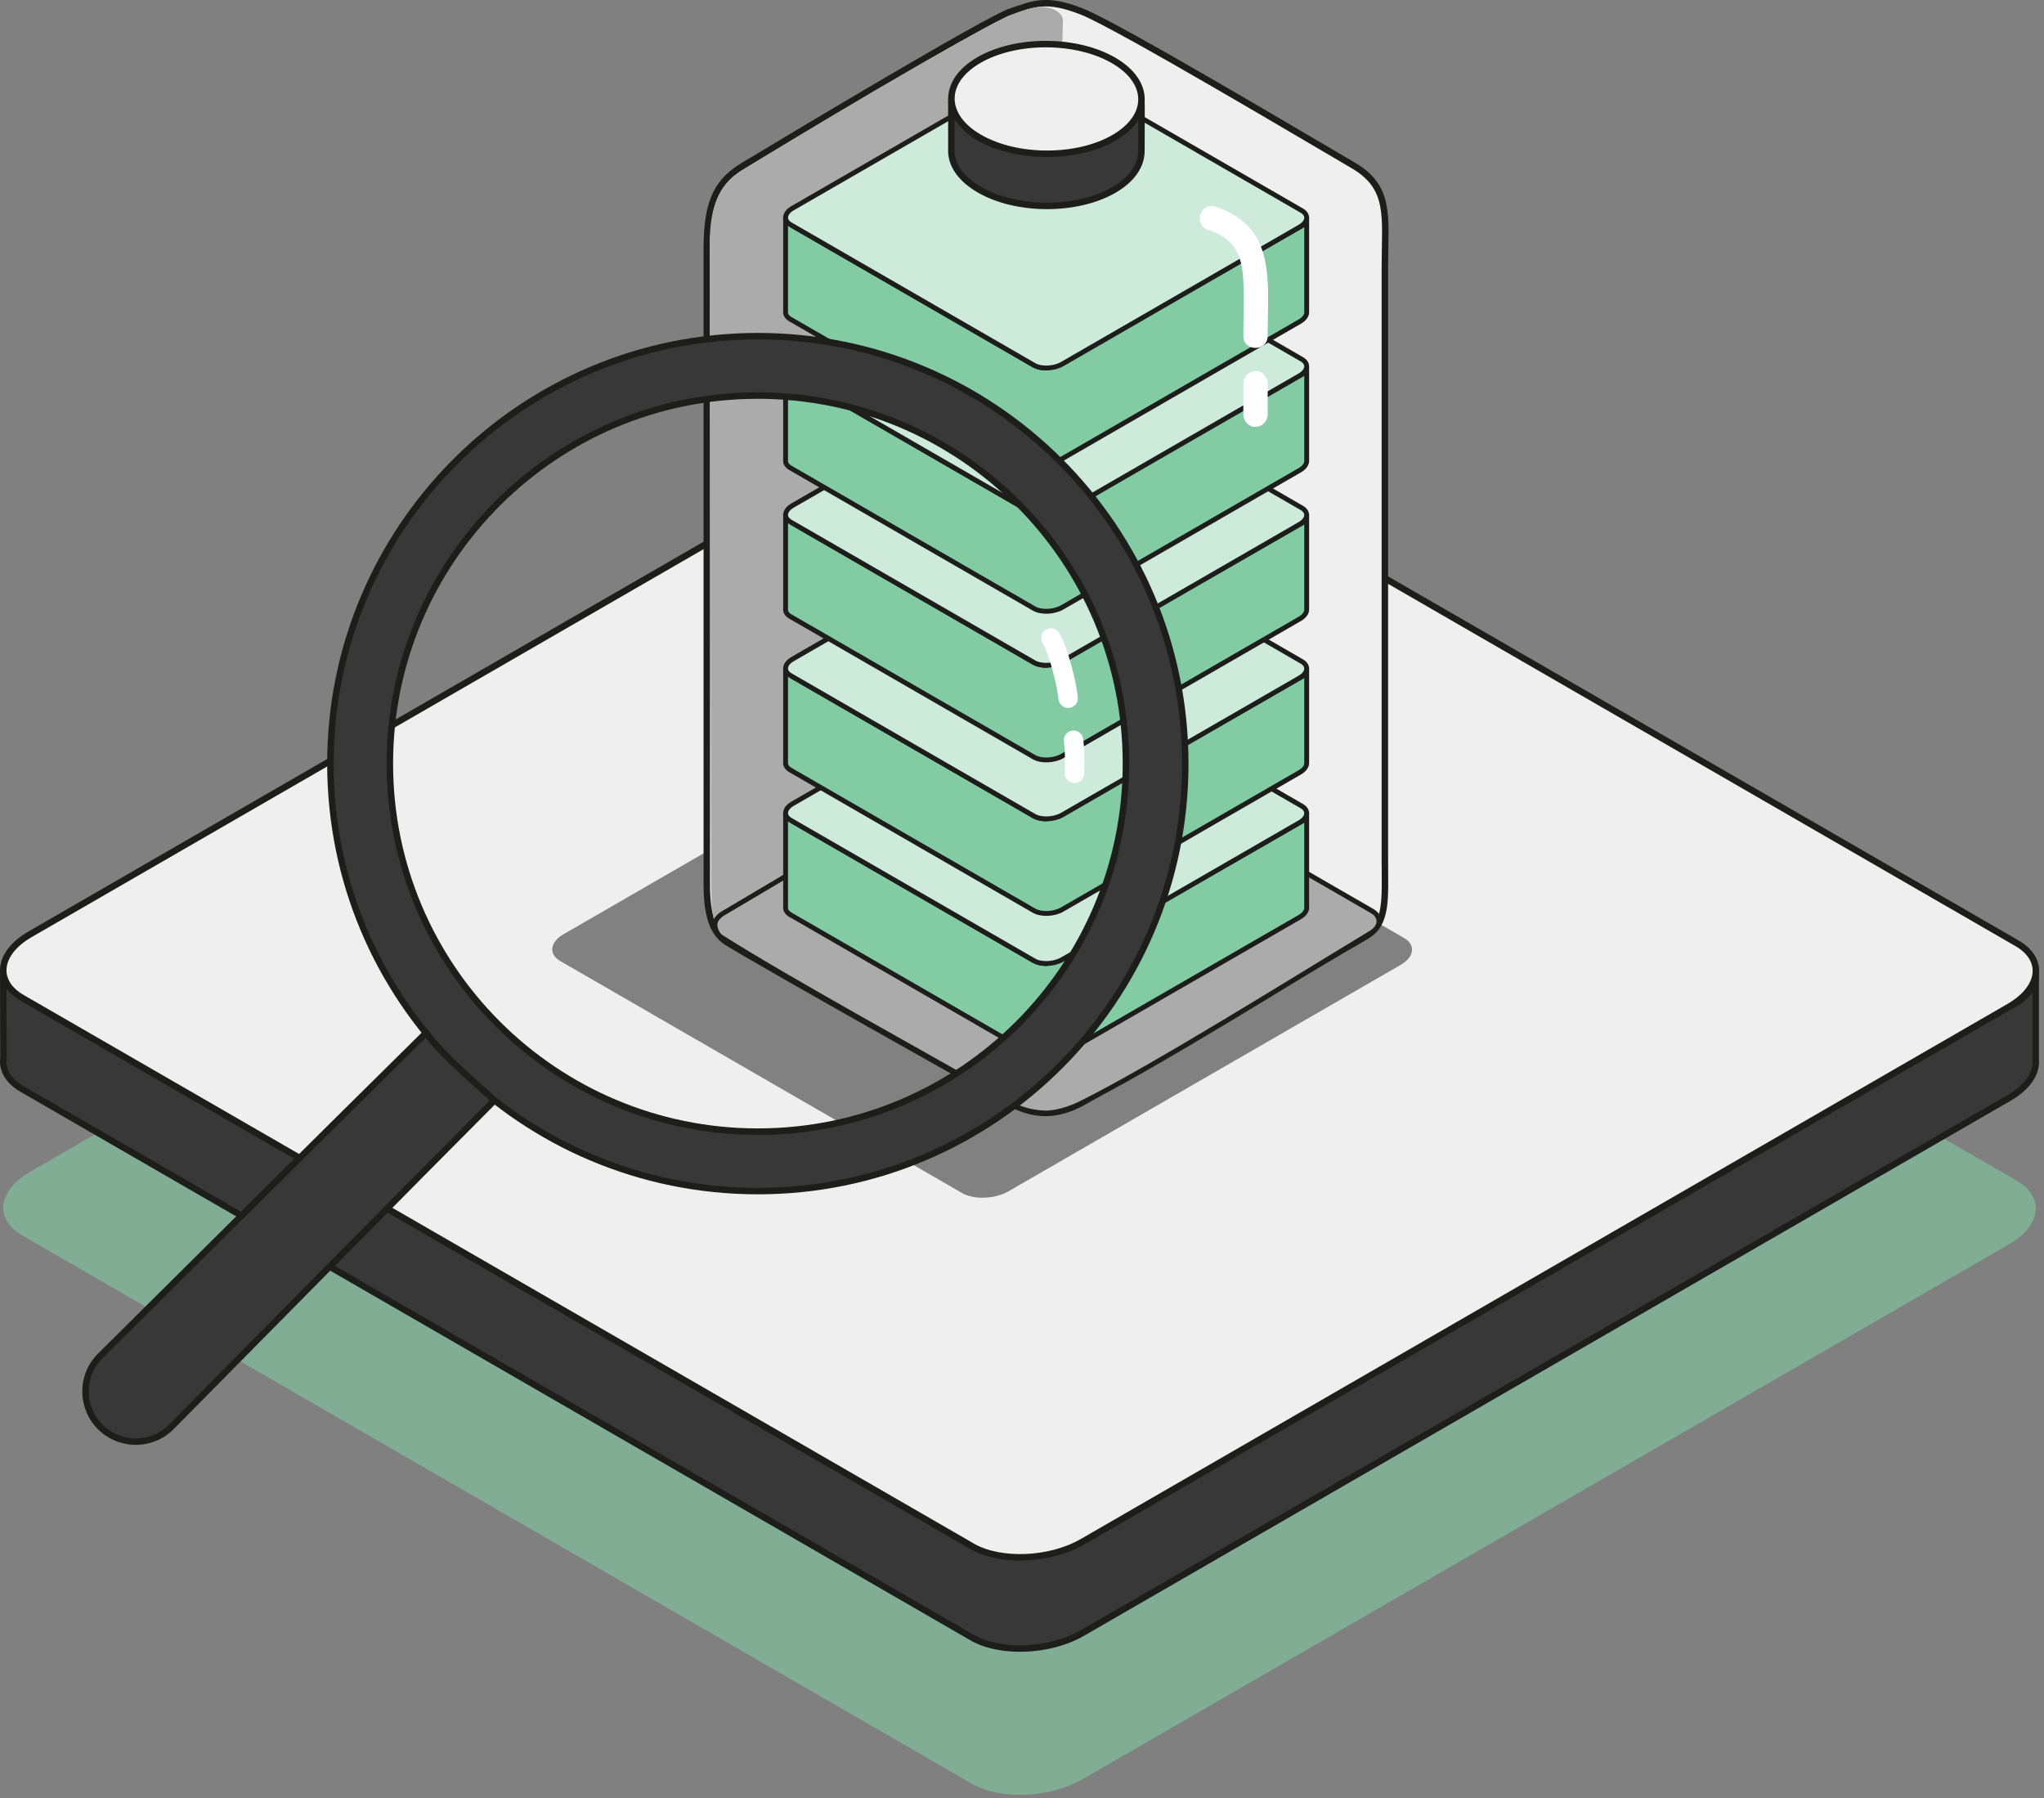 <svg width="316" height="278" viewBox="0 0 316 278" fill="none" xmlns="http://www.w3.org/2000/svg">
<rect x="0" y="0" width="316" height="278" fill="#808080" stroke="none"/>
<g clip-path="url(#clip0_492_2064)">
<path opacity="0.6" d="M150.31 275.78L3.43 190.98C1.48 189.85 0.52 188.34 0.5 186.76C0.48 184.81 1.89 182.75 4.65 181.15L147.9 98.44C152.92 95.54 160.58 95.23 164.93 97.73L311.8 182.53C316.15 185.04 315.6 189.46 310.58 192.36L167.33 275.07C162.31 277.97 154.65 278.28 150.3 275.78H150.31Z" fill="#82CBA3"/>
<path d="M0.5 150.03L0.53 163.59C0.31 165.37 1.26 167.1 3.43 168.36L150.3 253.16C154.65 255.67 162.31 255.35 167.33 252.45L310.58 169.74C313.48 168.07 314.89 165.88 314.72 163.85V150.02C314.79 154.1 310.58 155.63 310.58 155.63C310.58 155.63 162.87 240.73 157.62 240.73C152.37 240.73 148.93 238.25 148.93 238.25C148.93 238.25 9.84 157.95 5.38 155.37C0.92 152.8 0.5 150.02 0.5 150.02" fill="#393838"/>
<path d="M0.5 150.03L0.53 163.59C0.31 165.37 1.26 167.1 3.43 168.36L150.3 253.16C154.65 255.67 162.31 255.35 167.33 252.45L310.58 169.74C313.48 168.07 314.89 165.88 314.72 163.85V150.02C314.79 154.1 310.58 155.63 310.58 155.63C310.58 155.63 162.87 240.73 157.62 240.73C152.37 240.73 148.93 238.25 148.93 238.25C148.93 238.25 9.84 157.95 5.38 155.37C0.92 152.8 0.5 150.02 0.5 150.02" stroke="#1D1D1B" stroke-miterlimit="10"/>
<path d="M150.31 239.05L3.43 154.26C1.48 153.13 0.52 151.62 0.5 150.04C0.48 148.09 1.89 146.03 4.65 144.43L147.91 61.72C152.93 58.82 160.59 58.51 164.94 61.01L311.81 145.81C316.16 148.32 315.61 152.74 310.59 155.64L167.34 238.35C162.32 241.25 154.66 241.56 150.31 239.06V239.05Z" fill="#EFEFEF" stroke="#1D1D1B" stroke-miterlimit="10"/>
<path opacity="0.6" d="M148.75 184.44L86.62 148.57C85.8 148.09 85.39 147.45 85.38 146.78C85.38 145.96 85.97 145.08 87.14 144.41L147.73 109.43C149.85 108.2 153.09 108.07 154.93 109.13L217.06 145C218.9 146.06 218.67 147.93 216.54 149.16L155.95 184.14C153.83 185.37 150.59 185.5 148.75 184.44Z" fill="#393838"/>
<path d="M109.27 136.87C109.27 143 111.03 144.82 112.49 145.72C118.55 149.44 150.58 167.39 155.96 170.42C160.05 172.72 163.62 172.46 167.36 170.42C171.1 168.38 204.63 148.5 211.21 144.72C214.54 142.81 214.1 138.76 214.1 133.15V41.33C214.1 33.5 215.12 29 209.16 25.54C203.3 22.14 172.9 4.02 167.29 1.8C161.68 -0.42 159.8 0.61 156.23 1.8C152.66 2.99 122.86 20.83 115.04 25.54C111.21 27.85 109.27 30.65 109.27 38.31C109.27 45.97 109.27 136.88 109.27 136.88V136.87Z" fill="#EFEFEF" stroke="#1D1D1B" stroke-miterlimit="10"/>
<path d="M157.33 117.65L113.79 142.79C111.15 145.43 109.92 143.79 109.94 136.82L109.71 38.16C109.71 33.11 110.51 28.84 114.69 26.32C114.69 26.32 139.76 10.94 153.41 3.73C155.43 2.66 159.09 0.88 161.37 1.08C163.38 1.25 164.34 2.37 164.34 3.13L161.31 100.33C161.3 106.13 160.26 114.74 157.33 117.67V117.65Z" fill="#ACABAB"/>
<path d="M161.38 172.05C157.9 171.88 156.21 170.59 154.39 169.55C142.3 162.63 121.45 151.21 111.48 144.86C110.86 144.47 110.53 143.49 110.52 142.97C110.52 142.33 110.97 141.66 111.88 141.14L158.66 113.42C160.3 112.47 162.8 112.37 164.22 113.18L212.13 140.84C213.55 141.66 213.58 143.24 211.96 144.22C200.84 150.92 178.34 165.01 167.09 170.58C164.1 172.06 161.97 172.08 161.39 172.06L161.38 172.05Z" fill="#ACABAB" stroke="#1D1D1B" stroke-width="0.75" stroke-miterlimit="10"/>
<path d="M121.45 125.7V140.19C121.4 140.65 121.64 141.09 122.2 141.41L159.86 163.15C160.97 163.79 162.94 163.71 164.22 162.97L200.95 141.77C201.69 141.34 202.05 140.78 202.01 140.26V125.7C202.03 126.75 200.95 127.14 200.95 127.14C200.95 127.14 163.08 148.96 161.73 148.96C160.38 148.96 159.5 148.32 159.5 148.32C159.5 148.32 123.84 127.73 122.7 127.07C121.56 126.41 121.45 125.7 121.45 125.7Z" fill="#82CBA3" stroke="#1D1D1B" stroke-width="0.75" stroke-miterlimit="10"/>
<path d="M159.86 148.52L122.2 126.78C121.7 126.49 121.45 126.1 121.45 125.7C121.45 125.2 121.81 124.67 122.51 124.26L159.24 103.06C160.53 102.32 162.49 102.24 163.6 102.88L201.26 124.62C202.37 125.26 202.23 126.4 200.95 127.14L164.22 148.34C162.93 149.08 160.97 149.16 159.86 148.52Z" fill="#CDEADA" stroke="#1D1D1B" stroke-width="0.75" stroke-miterlimit="10"/>
<path d="M121.45 103.33V117.82C121.4 118.28 121.64 118.72 122.2 119.04L159.86 140.78C160.97 141.42 162.94 141.34 164.22 140.6L200.95 119.4C201.69 118.97 202.05 118.41 202.01 117.89V103.33C202.03 104.38 200.95 104.77 200.95 104.77C200.95 104.77 163.08 126.59 161.73 126.59C160.38 126.59 159.5 125.95 159.5 125.95C159.5 125.95 123.84 105.36 122.7 104.7C121.56 104.04 121.45 103.33 121.45 103.33Z" fill="#82CBA3" stroke="#1D1D1B" stroke-width="0.75" stroke-miterlimit="10"/>
<path d="M159.86 126.16L122.2 104.42C121.7 104.13 121.45 103.74 121.45 103.34C121.45 102.84 121.81 102.31 122.51 101.9L159.24 80.7C160.53 79.96 162.49 79.88 163.6 80.52L201.26 102.26C202.37 102.9 202.23 104.04 200.95 104.78L164.22 125.98C162.93 126.72 160.97 126.8 159.86 126.16Z" fill="#CDEADA" stroke="#1D1D1B" stroke-width="0.75" stroke-miterlimit="10"/>
<path d="M121.45 79.6V94.09C121.4 94.55 121.64 94.99 122.2 95.31L159.86 117.05C160.97 117.69 162.94 117.61 164.22 116.87L200.95 95.67C201.69 95.24 202.05 94.68 202.01 94.16V79.6C202.03 80.65 200.95 81.04 200.95 81.04C200.95 81.04 163.08 102.86 161.73 102.86C160.38 102.86 159.5 102.22 159.5 102.22C159.5 102.22 123.84 81.63 122.7 80.97C121.56 80.31 121.45 79.6 121.45 79.6Z" fill="#82CBA3" stroke="#1D1D1B" stroke-width="0.75" stroke-miterlimit="10"/>
<path d="M159.86 102.42L122.2 80.68C121.7 80.39 121.45 80 121.45 79.6C121.45 79.1 121.81 78.57 122.51 78.16L159.24 56.96C160.53 56.22 162.49 56.14 163.6 56.78L201.26 78.52C202.37 79.16 202.23 80.3 200.95 81.04L164.22 102.24C162.93 102.98 160.97 103.06 159.86 102.42Z" fill="#CDEADA" stroke="#1D1D1B" stroke-width="0.75" stroke-miterlimit="10"/>
<path d="M121.45 56.62V71.11C121.4 71.57 121.64 72.01 122.2 72.33L159.86 94.07C160.97 94.71 162.94 94.63 164.22 93.89L200.95 72.69C201.69 72.26 202.05 71.7 202.01 71.18V56.62C202.03 57.67 200.95 58.06 200.95 58.06C200.95 58.06 163.08 79.88 161.73 79.88C160.38 79.88 159.5 79.24 159.5 79.24C159.5 79.24 123.84 58.65 122.7 57.99C121.56 57.33 121.45 56.62 121.45 56.62Z" fill="#82CBA3" stroke="#1D1D1B" stroke-width="0.75" stroke-miterlimit="10"/>
<path d="M159.86 79.44L122.2 57.7C121.7 57.41 121.45 57.02 121.45 56.62C121.45 56.12 121.81 55.59 122.51 55.18L159.24 33.98C160.53 33.24 162.49 33.16 163.6 33.8L201.26 55.54C202.37 56.18 202.23 57.32 200.95 58.06L164.22 79.26C162.93 80 160.97 80.08 159.86 79.44Z" fill="#CDEADA" stroke="#1D1D1B" stroke-width="0.75" stroke-miterlimit="10"/>
<path d="M121.45 33.64V48.13C121.4 48.59 121.64 49.03 122.2 49.35L159.86 71.09C160.97 71.73 162.94 71.65 164.22 70.91L200.95 49.71C201.69 49.28 202.05 48.72 202.01 48.2V33.64C202.03 34.69 200.95 35.08 200.95 35.08C200.95 35.08 163.08 56.9 161.73 56.9C160.38 56.9 159.5 56.26 159.5 56.26C159.5 56.26 123.84 35.67 122.7 35.01C121.56 34.35 121.45 33.64 121.45 33.64Z" fill="#82CBA3" stroke="#1D1D1B" stroke-width="0.75" stroke-miterlimit="10"/>
<path d="M159.86 56.46L122.2 34.72C121.7 34.43 121.45 34.04 121.45 33.64C121.45 33.14 121.81 32.61 122.51 32.2L159.24 11C160.53 10.26 162.49 10.18 163.6 10.82L201.26 32.56C202.37 33.2 202.23 34.34 200.95 35.08L164.22 56.28C162.93 57.02 160.97 57.1 159.86 56.46Z" fill="#CDEADA" stroke="#1D1D1B" stroke-width="0.75" stroke-miterlimit="10"/>
<path d="M147.08 15.26V23.35C147.08 25.51 148.55 27.67 151.42 29.33C157.18 32.65 166.48 32.67 172.2 29.37C175.07 27.71 176.46 25.53 176.46 23.35C176.46 20.88 176.5 16.48 176.46 15.3C176.45 14.99 176.49 23.55 161.87 23.55C147.25 23.55 147.08 15.26 147.08 15.26Z" fill="#393838" stroke="#1D1D1B" stroke-miterlimit="10"/>
<path d="M151.35 9.28C157.07 5.98 166.37 6 172.13 9.32C177.89 12.64 177.92 18.01 172.21 21.31C166.49 24.61 157.19 24.59 151.43 21.27C145.67 17.95 145.64 12.58 151.35 9.28Z" fill="#EFEFEF" stroke="#1D1D1B" stroke-miterlimit="10"/>
<path d="M186.79 35.54C188.24 35.97 189.88 36.9 190.78 38.19C191.78 39.61 192.11 41.46 192.2 43.16C192.36 46.08 192.22 49.04 192.22 51.97C192.22 54.38 195.97 54.39 195.97 51.97C195.97 48.66 196.23 45.2 195.84 41.91C195.56 39.59 194.92 37.33 193.42 35.49C192.03 33.79 189.88 32.55 187.8 31.93C185.48 31.24 184.49 34.86 186.8 35.55L186.79 35.54Z" fill="white"/>
<path d="M192.22 59.24C192.22 60.86 192.22 62.49 192.22 64.11C192.22 65.09 193.08 66.03 194.1 65.99C195.12 65.95 195.97 65.17 195.98 64.11C195.98 62.49 195.98 60.86 195.98 59.24C195.98 58.26 195.12 57.32 194.1 57.36C193.08 57.4 192.23 58.18 192.22 59.24Z" fill="white"/>
<path d="M51.08 118.05C51.08 154.55 80.67 184.13 117.16 184.13C153.66 184.13 183.24 154.54 183.24 118.05C183.24 81.55 153.65 51.97 117.16 51.97C80.67 51.97 51.08 81.56 51.08 118.05ZM60.27 118.05C60.27 86.63 85.74 61.15 117.17 61.15C148.59 61.15 174.07 86.62 174.07 118.05C174.07 149.47 148.6 174.94 117.17 174.94C85.75 174.94 60.27 149.47 60.27 118.05Z" fill="#393838" stroke="#1D1D1B" stroke-miterlimit="10"/>
<path d="M76.45 170.1C67.53 179.01 26.49 220.58 26.49 220.58C23.63 223.45 19.04 223.64 15.95 221.01C12.54 218.1 12.29 212.9 15.42 209.69C15.42 209.69 56.21 169.17 65.85 159.69C68.16 162.93 74.45 168.27 76.44 170.09L76.45 170.1Z" fill="#393838" stroke="#1D1D1B" stroke-miterlimit="10"/>
<path d="M162.47 98.63C163.8 100.89 164.96 106.09 165.14 107.94" stroke="white" stroke-width="3" stroke-linecap="round" stroke-linejoin="round"/>
<path d="M165.97 114.43C166.19 116.13 166.16 117.97 166.11 119.54" stroke="white" stroke-width="3" stroke-linecap="round" stroke-linejoin="round"/>
</g>
<defs>
<clipPath id="clip0_492_2064">
<rect width="315.24" height="277.47" fill="white"/>
</clipPath>
</defs>
</svg>
